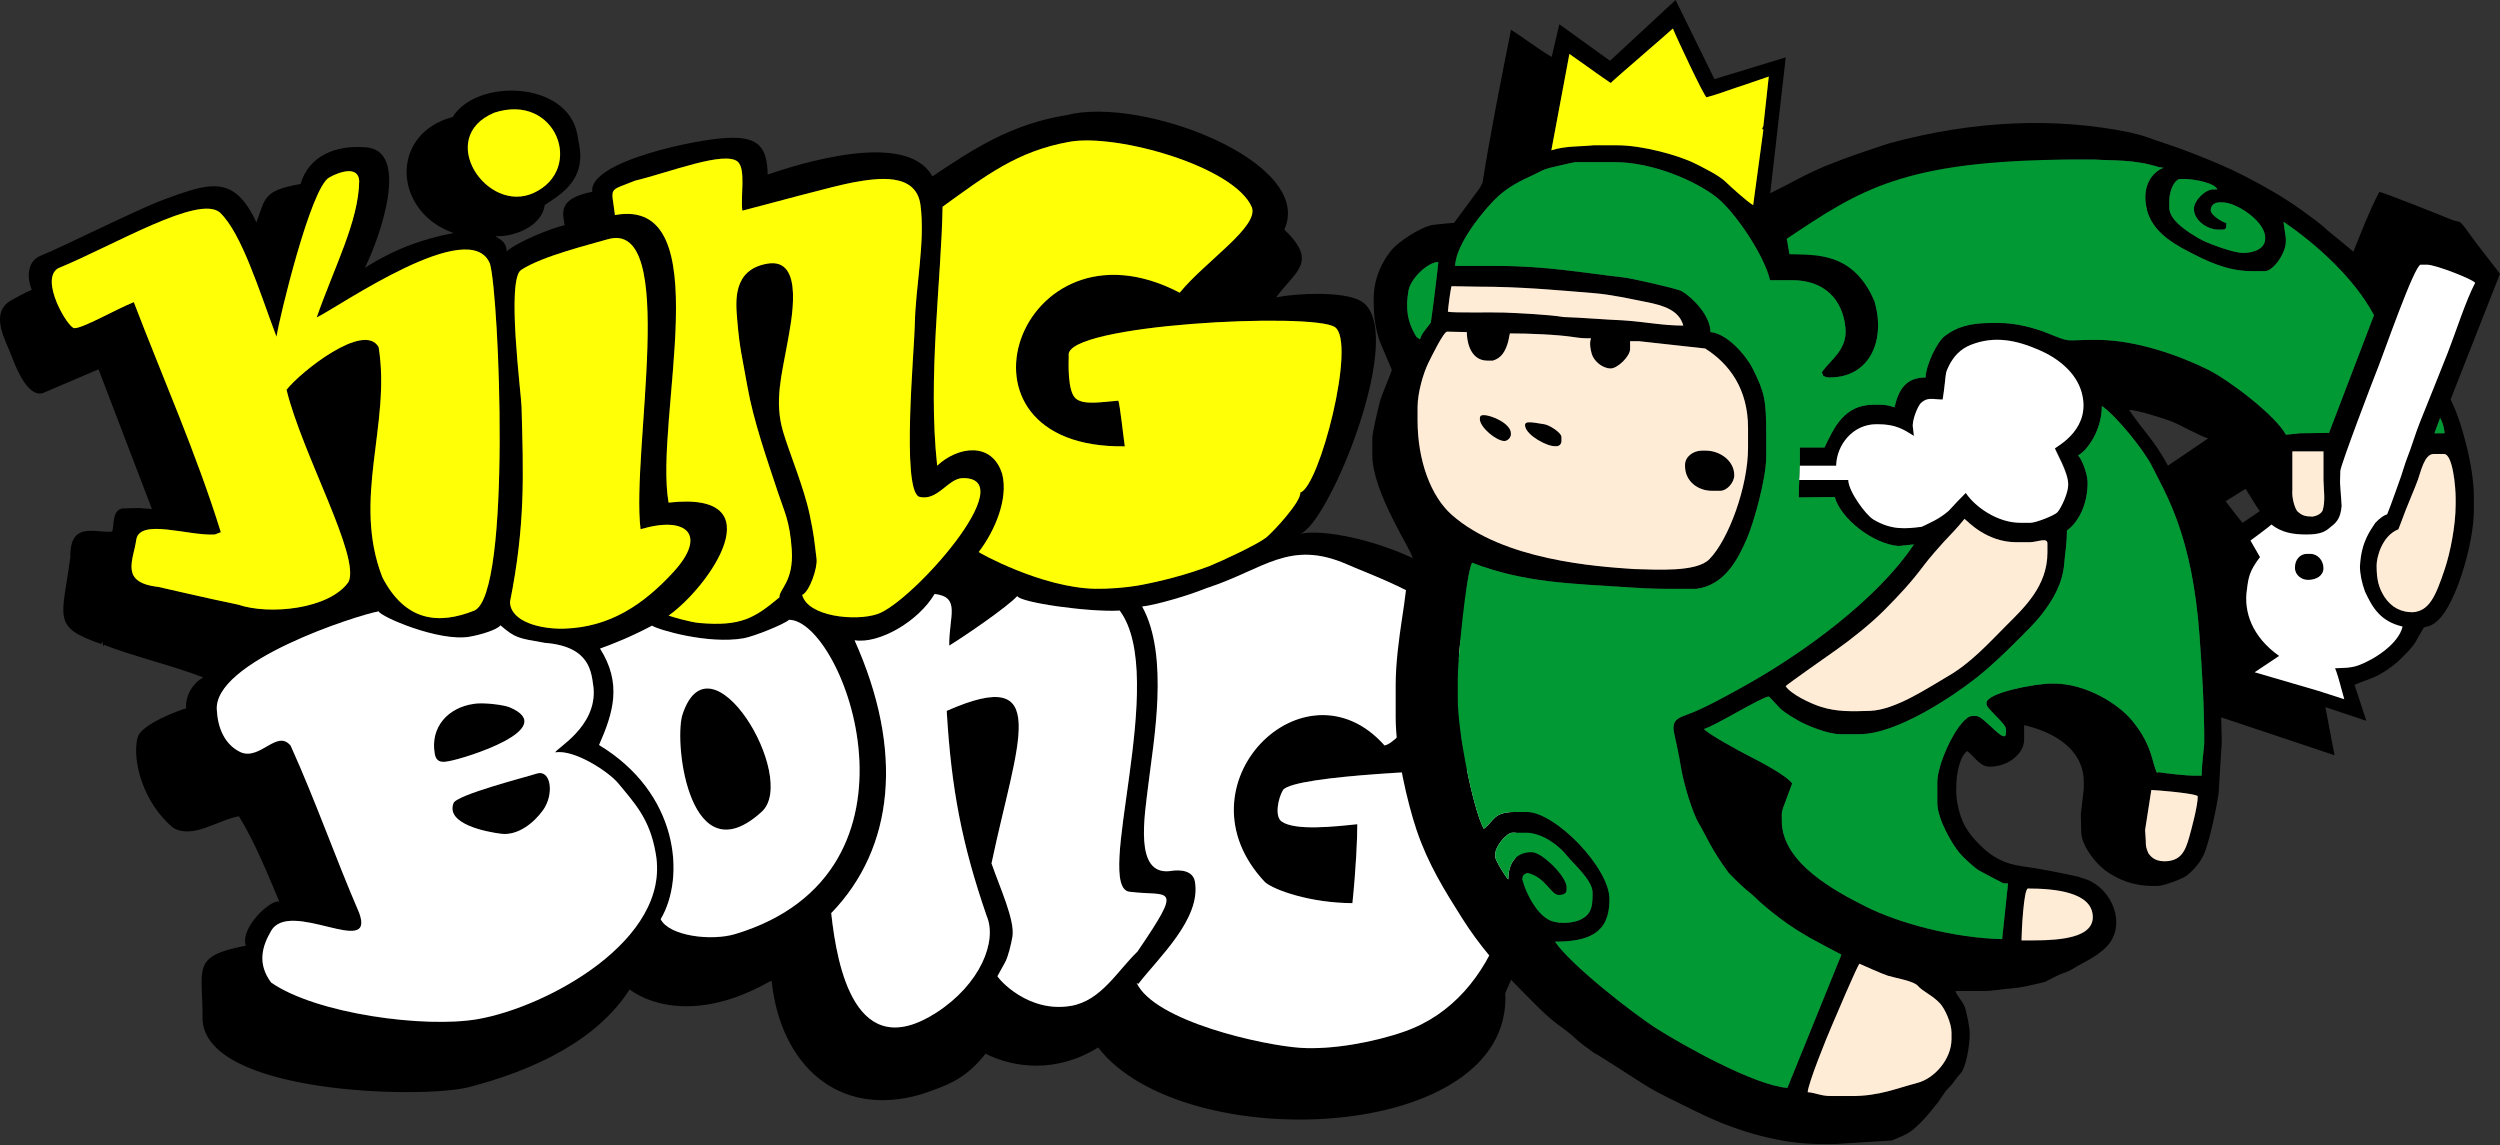 <?xml version="1.0" encoding="UTF-8"?> <svg xmlns="http://www.w3.org/2000/svg" width="489" height="224" viewBox="0 0 489 224" fill="none"><rect x="0" y="0" width="489" height="224" fill="#333333" stroke="none"/><path fill-rule="evenodd" clip-rule="evenodd" d="M223.405 118.634C225.841 118.37 231.965 116.661 235.994 115.035C247.247 111.392 252.163 105.396 263.575 110.428C270.972 113.692 292.429 120.703 283.702 131.518C281.485 134.121 273.832 145.271 270.811 145.804C255.144 128.164 229.529 153.637 247.446 172.563C249.284 174.124 256.359 176.624 264.527 176.65C265.195 170.243 265.503 163.939 265.478 161.208C260.992 161.689 253.364 162.518 250.717 160.706C249.251 159.736 249.99 156.112 250.961 154.511C253.249 151.555 285.071 150.476 290.7 150.456C293.2 150.302 294.743 150.54 295.372 153.74C299.421 170.995 293.432 195.17 274.744 201.744C268.588 203.91 260.401 205.343 254.399 204.951C247.157 204.475 225.834 199.797 222.313 192.227C222.422 192.31 222.525 192.387 222.634 192.471C226.58 187.343 234.998 179.696 233.719 172.428C233.353 170.358 231.059 169.986 228.829 170.378C221.792 171.2 223.881 159.646 224.607 153.477C225.565 145.328 228.797 128.325 223.399 118.628L223.405 118.634ZM185.664 126.288C185.606 120.498 187.971 116.802 182.811 116.186C179.656 121.545 171.964 126.005 167.157 125.247C176.835 146.813 174.939 165.86 162.588 178.616C163.745 189.374 167.414 208.222 183.158 198.068C191.718 192.542 195.117 184.123 192.99 179.162C188.132 165.07 186.069 154.267 185.176 139.05C206.035 129.854 198.941 145.11 193.941 168.88C195.625 173.745 198.523 179.972 198.041 183.179C197.752 184.83 197.18 187.182 196.602 188.23C194.706 191.681 195.207 190.755 195.098 190.935C195.323 191.526 201.126 198.216 209.531 196.744C215.36 195.723 218.483 190.01 222.493 186.122C231.669 172.653 228.623 175.409 221.06 174.445C213.618 174.053 228.752 132.502 219.01 119.437C213.194 119.791 199.487 117.882 198.979 116.597C197.174 118.64 188.408 124.636 185.664 126.288ZM145.462 124.855C147.364 124.52 153.225 122.201 154.369 121.237C165.01 121.417 183.634 170.609 143.894 182.684C139.113 184.136 130.881 183.089 129.236 179.798C134.152 171.489 132.706 155.096 117.18 145.733C120.008 139.339 121.691 133.691 117.38 126.872C120.123 125.87 123.382 124.597 127.546 122.387C128.58 123.132 138.451 126.088 145.462 124.855ZM74.073 119.591C69.941 120.318 41.293 129.462 42.431 139.095C42.707 143.49 44.718 146.125 47.218 147.205C51.016 148.625 54.204 142.636 56.851 145.862C61.825 156.883 65.462 167.447 70.25 178.558C73.566 187.6 56.523 175.615 52.976 182.195C51.337 184.997 50.239 188.493 53.047 192.201C61.819 198.299 83.07 201.172 93.519 199.341C106.892 196.995 131.26 183.956 128.285 167.03C128.265 166.927 128.246 166.818 128.227 166.715C127.077 160.186 124.166 157.133 120.914 153.2C119.063 150.964 112.329 146.536 108.621 147.186C108.685 146.434 116.808 142.225 116.107 134.545C115.683 131.66 115.606 126.461 106.584 125.754C101.32 124.842 100.832 124.835 97.895 122.329C97.311 123.152 94.252 124.135 91.88 124.552C85.859 125.613 74.285 120.568 74.086 119.591H74.073ZM209.274 27.723C199.031 29.522 192.849 34.322 184.366 40.446C184.148 54.558 181.423 73.798 183.312 91.091C187.297 87.332 194.025 86.265 196.03 92.717C197.27 97.588 194.577 103.886 191.435 107.973C191.377 108.056 203.683 114.939 214.164 115.164C216.671 115.215 220.263 114.945 222.583 114.534C227.267 113.679 232.074 112.401 236.528 110.736C239.368 109.586 246.103 106.398 247.658 105.145C249.097 103.982 254.585 98.044 254.328 96.335C258.036 95.365 265.407 66.916 261.101 63.979C256.796 61.042 208.085 63.42 209.043 69.531C209.004 71.202 208.799 76.568 210.424 77.956C211.954 79.261 215.373 78.65 218.746 78.367C219.048 79.061 219.775 85.777 220.012 87.3C182.997 87.853 199.275 40.794 230.75 57.251C235.814 51.075 246.205 44.386 244.875 40.569C241.527 32.594 218.528 26.097 209.261 27.723H209.274ZM102.008 79.531C102.368 92.807 102.786 102.523 99.752 117.734C99.823 121.648 105.825 123.119 110.452 122.959C119.307 122.65 125.849 118.268 131.697 111.906C138.457 104.554 134.28 100.821 125.284 103.52C123.401 88.379 132.899 42.618 118.78 46.821C115.413 47.824 106.076 50.079 101.957 52.778C98.988 54.552 101.931 76.934 102.002 79.531H102.008ZM144.325 31.649C145.925 33.198 144.794 38.531 145.199 41.198C149.774 40.042 163.314 36.295 166.99 35.646C171.501 34.856 179.2 33.602 180.041 40.132C180.986 47.438 179.045 56.139 178.923 63.555C178.846 68.304 176.301 95.455 179.726 97.145C183.325 98.154 185.414 93.552 188.28 93.514C200.162 93.334 178.326 117.844 171.629 120.099C167.292 121.564 158.012 120.607 156.901 116.366C158.385 115.678 159.921 111.012 159.709 109.348C159.22 105.435 159.246 104.869 158.34 100.57C157.222 95.281 154.414 88.681 153.116 84.292C151.413 78.528 152.891 73.207 153.919 67.494C154.709 63.067 157.53 50.246 150.044 51.564C143.219 52.759 143.888 59.031 144.177 62.533C144.646 68.175 145.154 69.788 146.162 75.54C147.345 82.255 150.018 89.851 152.171 96.38C153.398 100.101 154.465 101.887 154.844 107.497C155.268 113.769 152.338 115.241 152.441 116.822C147.531 120.928 144.852 122.541 136.806 121.847C134.949 121.686 131.498 120.665 130.759 120.395C138.682 114.791 151.895 95.917 130.746 98.302C127.88 81.972 140.912 38.274 120.258 42.053C119.577 36.366 118.787 37.516 124.211 35.325C130.932 33.699 141.773 29.393 144.312 31.643L144.325 31.649ZM64.376 34.714C66.33 33.615 70.083 32.324 70.256 35.37C70.16 43.248 65.404 52.174 61.934 62.096C66.465 59.873 91.938 42.053 95.832 51.577C97.606 57.559 100.132 116.173 92.774 119.424C85.788 122.207 79.285 121.584 74.787 112.921C68.81 97.55 76.509 83.014 74.054 67.893C71.246 62.855 58.818 72.693 56.041 76.234C59.139 88.874 70.539 108.93 68.168 113.814C64.389 119.212 52.559 120.311 46.589 118.268C41.441 117.22 30.973 114.798 30.973 114.798C23.306 113.943 26.108 109.56 26.654 105.486C27.451 101.347 36.885 104.856 42 104.541C42.392 104.394 42.791 104.239 43.183 104.091C38.363 88.591 31.943 74.203 26.16 59.089C22.349 60.663 16.25 64.191 14.535 64.185C13.256 64.165 7.678 54.693 11.341 52.476C22.304 47.971 38.839 38.011 43.003 41.558C47.295 45.677 50.669 56.788 54.062 65.843C54.621 62.295 60.733 36.758 64.37 34.714H64.376ZM104.399 37.728C114.404 33.108 108.781 18.051 96.668 22.048C85.114 26.874 95.222 41.963 104.399 37.728ZM88.719 45.581C83.147 46.648 77.704 48.396 71.368 52.386C74.33 46.442 80.41 29.156 71.349 28.802C65.681 28.384 60.443 30.415 58.785 35.987C51.492 37.278 51.929 38.686 50.155 43.505C45.695 33.905 40.889 35.8 31.66 39.174C26.128 41.32 12.17 48.319 8.057 49.977C5.255 51.037 5.242 54.314 6.206 56.679C4.105 57.63 3.045 58.279 2.106 58.793C-2.199 61.332 1.252 66.839 2.344 69.84C3.655 73.381 5.911 77.905 8.584 76.806C12.144 75.283 15.711 73.76 19.271 72.237C22.754 81.343 26.23 90.449 29.713 99.555C28.839 99.49 27.965 99.433 27.091 99.368C26.05 99.394 25.009 99.426 23.968 99.452C21.893 99.818 22.387 102.581 21.938 103.982C18.583 104.291 13.629 101.874 13.757 109.008C12.138 121.057 10.088 122.605 19.785 125.966C19.868 125.818 19.952 125.671 20.035 125.523C20.093 125.838 20.145 126.153 20.203 126.467C20.248 126.352 20.293 126.243 20.337 126.127C25.774 128.28 34.308 130.349 39.738 132.502C37.425 133.877 36.249 136.293 36.409 138.555C35.246 138.844 27.721 141.588 26.918 144.204C25.742 148.863 28.094 157.114 33.865 161.921C37.733 164.176 42.598 160.385 46.73 159.659C49.969 164.903 52.501 171.329 54.634 176.354C52.995 175.84 46.897 181.437 48.086 184.978C37.206 187.028 39.706 189.463 39.616 199.263C40.002 214.127 82.839 214.937 91.668 212.656C104.386 209.365 116.763 203.55 123.163 193.518C121.653 192.201 131.691 202.599 150.462 192.034C150.616 191.976 150.776 191.918 150.931 191.86C152.614 208.067 163.77 218.863 180.202 214.044C184.861 212.444 188.787 211.248 192.765 206.101C198.337 208.909 206.678 209.95 214.794 204.886C231.329 226.331 295.874 223.722 294.434 194.264C297.191 187.979 304.311 172.267 301.439 155.887C299.132 142.751 297.519 144.152 283.04 146.35C285.855 142.726 292.333 137.611 288.034 133.453C301.67 113.943 262.856 102.144 254.123 104.464C259.591 103.507 276.036 63.684 265.908 58.735C262.496 57.02 254.09 57.302 249.611 58.157C253.403 52.997 257.882 51.313 251.218 44.9C257.226 31.752 223.534 18.726 208.651 22.505C197.675 24.304 190.484 29.098 182.368 34.502C177.285 25.229 155.879 32.215 150.16 34.136C150.057 28.969 148.521 26.611 142.172 26.99C136.767 27.144 115.028 31.527 115.857 37.51C109.09 38.821 110.06 41.629 110.439 44.039C107.779 44.649 101.179 47.31 99.097 49.173C99.142 47.014 96.938 46.404 96.899 46.198C100.267 46.391 105.973 44.424 106.545 40.106C109.257 38.261 114.539 35.498 113.325 28.571C113.196 27.838 113.068 27.106 112.939 26.373C111.075 15.776 93.23 15.275 88.539 22.89C76.156 26.148 76.862 41.41 88.706 45.575L88.719 45.581Z" fill="black"></path><path fill-rule="evenodd" clip-rule="evenodd" d="M85.043 147.436C85.364 149.525 87.144 149.011 87.883 148.876C90.91 148.342 109.674 142.565 99.675 138.343C98.57 137.874 94.489 137.366 92.709 137.675C87.652 138.388 84.124 142.205 85.043 147.436Z" fill="black"></path><path fill-rule="evenodd" clip-rule="evenodd" d="M88.687 157.146C87.189 161.214 95.228 162.743 98.017 163.09C101.269 163.489 104.392 161.008 106.204 158.496C108.434 155.398 107.785 150.591 105.118 151.279C103.146 151.935 89.034 155.52 88.687 157.146Z" fill="black"></path><path fill-rule="evenodd" clip-rule="evenodd" d="M149.003 158.772C156.271 152.121 138.849 122.895 133.439 139.93C131.806 145.971 135.071 171.489 149.003 158.772Z" fill="black"></path><path fill-rule="evenodd" clip-rule="evenodd" d="M68.174 113.821C70.539 108.937 59.139 88.887 56.048 76.24C58.83 72.693 71.252 62.855 74.061 67.899C76.515 83.026 68.817 97.562 74.793 112.928C79.291 121.59 85.795 122.213 92.78 119.431C100.138 116.179 97.612 57.559 95.839 51.583C91.951 42.059 66.471 59.879 61.941 62.103C65.404 52.181 70.166 43.255 70.263 35.376C70.089 32.33 66.33 33.622 64.383 34.721C60.745 36.764 54.634 62.302 54.075 65.849C50.675 56.795 47.302 45.684 43.016 41.565C38.851 38.017 22.317 47.978 11.354 52.483C7.697 54.7 13.269 64.172 14.547 64.191C16.263 64.204 22.355 60.67 26.172 59.095C31.956 74.21 38.376 88.598 43.196 104.098L42.013 104.548C36.898 104.863 27.464 101.354 26.667 105.492C26.121 109.567 23.319 113.949 30.986 114.804C30.986 114.804 41.454 117.227 46.601 118.274C52.571 120.318 64.395 119.219 68.18 113.821H68.174Z" fill="#FFFF05"></path><path fill-rule="evenodd" clip-rule="evenodd" d="M102.014 79.531C102.374 92.807 102.792 102.524 99.759 117.734C99.829 121.648 105.832 123.119 110.458 122.959C119.314 122.65 125.856 118.268 131.703 111.906C138.464 104.554 134.287 100.821 125.296 103.52C123.414 88.379 132.912 42.618 118.793 46.821C115.426 47.824 106.089 50.079 101.969 52.778C99.001 54.552 101.944 76.934 102.014 79.531Z" fill="#FFFF05"></path><path fill-rule="evenodd" clip-rule="evenodd" d="M153.128 84.299C154.427 88.688 157.235 95.288 158.353 100.576C159.259 104.876 159.24 105.441 159.722 109.355C159.927 111.019 158.392 115.678 156.913 116.372C158.025 120.613 167.305 121.571 171.642 120.106C178.338 117.85 200.175 93.341 188.293 93.52C185.427 93.566 183.344 98.167 179.739 97.151C176.314 95.461 178.859 68.317 178.936 63.562C179.052 56.146 180.999 47.445 180.054 40.138C179.206 33.609 171.507 34.862 167.003 35.653C163.327 36.302 149.787 40.042 145.211 41.205C144.807 38.532 145.938 33.204 144.337 31.655C141.799 29.406 130.958 33.718 124.236 35.338C118.813 37.529 119.603 36.385 120.284 42.066C140.938 38.287 127.906 81.986 130.772 98.314C151.92 95.924 138.715 114.798 130.785 120.408C131.517 120.678 134.974 121.699 136.832 121.86C144.877 122.554 147.557 120.935 152.467 116.835C152.364 115.254 155.294 113.789 154.87 107.51C154.491 101.9 153.424 100.107 152.197 96.393C150.037 89.864 147.364 82.268 146.188 75.553C145.179 69.801 144.665 68.195 144.202 62.546C143.913 59.044 143.245 52.772 150.07 51.577C157.556 50.259 154.735 63.086 153.945 67.507C152.923 73.22 151.438 78.541 153.141 84.305L153.128 84.299Z" fill="#FFFF05"></path><path fill-rule="evenodd" clip-rule="evenodd" d="M104.405 37.728C114.411 33.108 108.788 18.051 96.674 22.048C85.12 26.874 95.228 41.969 104.405 37.728Z" fill="#FFFF05"></path><path fill-rule="evenodd" clip-rule="evenodd" d="M184.366 40.447C184.148 54.558 181.423 73.798 183.312 91.091C187.296 87.332 194.025 86.265 196.03 92.717C197.27 97.588 194.577 103.886 191.435 107.973C191.377 108.056 203.683 114.939 214.164 115.164C216.671 115.215 220.263 114.945 222.583 114.534C227.267 113.679 232.074 112.401 236.528 110.736C239.368 109.586 246.103 106.399 247.658 105.145C249.097 103.982 254.585 98.044 254.328 96.335C258.036 95.365 265.407 66.916 261.101 63.979C256.796 61.042 208.085 63.42 209.043 69.531C209.004 71.202 208.799 76.568 210.424 77.956C211.954 79.261 215.373 78.65 218.746 78.368C219.048 79.061 219.774 85.777 220.012 87.3C182.997 87.853 199.275 40.794 230.75 57.251C235.814 51.075 246.205 44.386 244.875 40.569C241.527 32.594 218.528 26.097 209.261 27.723C199.018 29.522 192.836 34.322 184.353 40.447H184.366Z" fill="#FFFF05"></path><path fill-rule="evenodd" clip-rule="evenodd" d="M219.01 119.431C213.194 119.784 199.487 117.876 198.979 116.59C197.174 118.634 188.408 124.63 185.664 126.281C185.607 120.491 187.971 116.796 182.811 116.179C179.656 121.539 171.964 125.998 167.157 125.24C176.835 146.806 174.939 165.854 162.588 178.61C163.745 189.367 167.414 208.215 183.158 198.062C191.718 192.535 195.117 184.117 192.99 179.156C188.132 165.063 186.069 154.261 185.176 139.044C206.035 129.848 198.941 145.104 193.941 168.874C195.625 173.739 198.523 179.966 198.041 183.172C197.752 184.824 197.18 187.176 196.602 188.223C194.706 191.674 195.207 190.749 195.098 190.929C195.323 191.52 201.126 198.21 209.531 196.738C215.36 195.716 218.483 190.003 222.493 186.115C231.669 172.646 228.623 175.403 221.06 174.439C213.618 174.047 228.752 132.495 219.01 119.431Z" fill="white"></path><path fill-rule="evenodd" clip-rule="evenodd" d="M223.405 118.634C228.803 128.331 225.571 145.335 224.613 153.483C223.887 159.652 221.805 171.2 228.835 170.384C231.065 169.992 233.36 170.365 233.726 172.434C235.005 179.702 226.586 187.349 222.641 192.477L222.319 192.233C225.834 199.803 247.163 204.482 254.405 204.957C260.407 205.349 268.594 203.916 274.751 201.75C293.438 195.176 299.427 171.001 295.379 153.747C294.743 150.546 293.207 150.309 290.707 150.463C285.078 150.482 253.255 151.562 250.967 154.518C249.997 156.118 249.258 159.742 250.723 160.713C253.364 162.525 260.999 161.696 265.484 161.214C265.51 163.945 265.201 170.249 264.533 176.656C256.365 176.624 249.29 174.131 247.452 172.569C229.542 153.644 255.157 128.17 270.818 145.81C273.838 145.277 281.492 134.128 283.709 131.525C292.436 120.71 270.978 113.699 263.582 110.434C252.169 105.402 247.253 111.405 236.001 115.042C231.971 116.668 225.847 118.377 223.412 118.64L223.405 118.634Z" fill="white"></path><path fill-rule="evenodd" clip-rule="evenodd" d="M143.888 182.678C183.627 170.603 165.004 121.41 154.362 121.23C153.218 122.201 147.358 124.514 145.456 124.848C138.445 126.082 128.567 123.126 127.539 122.381C123.369 124.585 120.117 125.857 117.373 126.866C121.685 133.684 119.995 139.333 117.174 145.727C132.706 155.09 134.145 171.49 129.229 179.792C130.881 183.082 139.113 184.13 143.888 182.678ZM133.439 139.93C138.849 122.895 156.271 152.121 149.003 158.772C135.071 171.49 131.8 145.971 133.439 139.93Z" fill="white"></path><path fill-rule="evenodd" clip-rule="evenodd" d="M93.506 199.328C106.879 196.982 131.247 183.943 128.272 167.017L128.214 166.702C127.064 160.173 124.153 157.12 120.901 153.188C119.05 150.951 112.316 146.524 108.608 147.173C108.672 146.421 116.795 142.212 116.094 134.532C115.67 131.647 115.593 126.448 106.571 125.741C101.308 124.829 100.819 124.822 97.883 122.316C97.298 123.139 94.239 124.122 91.868 124.54C85.846 125.6 74.273 120.555 74.073 119.579C69.942 120.305 41.294 129.449 42.431 139.082C42.707 143.478 44.719 146.112 47.218 147.192C51.016 148.612 54.204 142.623 56.851 145.849C61.825 156.87 65.462 167.434 70.25 178.545C73.566 187.587 56.524 175.602 52.976 182.183C51.338 184.984 50.239 188.48 53.047 192.188C61.819 198.287 83.07 201.159 93.519 199.328H93.506ZM98.017 163.084C95.222 162.737 87.183 161.214 88.687 157.14C89.034 155.514 103.146 151.928 105.118 151.273C107.792 150.579 108.434 155.392 106.204 158.489C104.392 161.002 101.276 163.489 98.017 163.084ZM87.877 148.869C87.132 148.998 85.358 149.512 85.037 147.43C84.118 142.199 87.652 138.382 92.703 137.668C94.483 137.353 98.557 137.868 99.669 138.337C109.668 142.559 90.904 148.342 87.877 148.869Z" fill="white"></path><path fill-rule="evenodd" clip-rule="evenodd" d="M289.448 81.953C289.448 83.598 292.686 86.265 294.261 86.265C294.852 86.265 295.527 85.591 295.527 84.999V84.749C295.527 82.872 291.767 81.195 290.206 81.195C289.621 81.195 289.448 81.368 289.448 81.953Z" fill="black"></path><path fill-rule="evenodd" clip-rule="evenodd" d="M298.36 83.547C298.797 85.192 302.428 87.281 304.15 87.281H304.401C304.992 87.281 305.416 86.856 305.416 86.265V85.507C305.416 84.588 303.039 83.142 302.101 82.988C299.125 82.487 298.001 82.281 298.354 83.547H298.36Z" fill="black"></path><path fill-rule="evenodd" clip-rule="evenodd" d="M329.592 90.924V91.175C329.592 93.99 331.957 95.995 334.913 95.995H336.436C337.856 95.995 339.225 94.317 339.225 92.949C339.225 90.07 336.391 88.129 333.647 88.129H332.888C331.211 88.129 329.592 89.311 329.592 90.918V90.924Z" fill="black"></path><path fill-rule="evenodd" clip-rule="evenodd" d="M451.426 113.429C453.148 113.429 454.466 112.555 454.466 111.128C454.466 109.702 453.373 108.339 451.934 108.339H451.175C449.807 108.339 448.894 109.592 448.894 110.878V111.128C448.894 112.484 450.192 113.429 451.426 113.429Z" fill="black"></path><path fill-rule="evenodd" clip-rule="evenodd" d="M362.198 214.391H358.143C356.145 214.391 355.187 213.761 353.581 213.632C353.741 211.705 357.327 202.901 358.24 200.793C358.76 199.585 363.432 188.519 363.721 188.519C363.741 188.519 368.155 190.517 369.248 190.852C370.726 191.308 374.312 191.88 375.128 192.831C376.092 193.955 378.013 194.688 379.504 196.314C380.404 197.297 381.715 200.131 381.715 201.962V203.228C381.715 207.219 378.347 210.953 375.076 211.807C370.874 212.906 367.622 214.391 362.198 214.391ZM395.409 183.943C395.409 182.517 395.827 173.796 396.675 173.796C401.713 173.796 409.347 174.426 409.347 179.381C409.347 184.335 400.428 183.95 395.402 183.95L395.409 183.943ZM295.025 172.016C294.595 171.702 292.493 168.289 292.493 167.704V166.946C292.493 165.532 294.71 162.885 295.79 162.885H298.579C301.606 162.885 304.96 165.41 306.387 167.248C307.608 168.81 311.502 172.132 311.502 174.561V175.069C311.502 177.588 311.11 178.828 309.362 179.779C307.884 180.583 305.275 180.743 303.591 180.191C300.86 179.304 298.495 174.966 297.744 171.978C297.789 171.258 298.084 170.918 298.823 170.757C302.306 171.567 303.328 175.069 304.909 175.069C305.686 175.069 306.432 174.831 306.432 174.054V173.546C306.432 171.438 301.651 166.696 299.588 166.696C296.51 166.696 295.025 168.79 295.025 172.023V172.016ZM420.805 154.518C421.66 154.531 429.885 155.193 429.885 155.777C429.885 157.622 428.697 162.037 428.215 163.746C427.45 166.445 426.608 168.463 423.299 168.463C421.261 168.418 420.606 167.351 420.259 166.94C419.771 165.86 419.719 165.52 419.719 164.421L419.591 162.351L420.812 154.518H420.805ZM349.269 134.211C349.507 133.883 358.086 127.862 359.159 127.11C362.006 125.124 366.035 121.892 368.47 119.431C371.555 116.314 373.772 113.962 376.432 110.402C377.306 109.232 379.44 106.797 380.211 105.968C381.535 104.541 382.582 103.552 384.247 101.482C384.806 101.868 388.469 106.052 394.387 106.052H396.919C398.526 106.052 400.466 105.03 400.466 106.302V108.076C400.466 114.618 395.929 118.833 392.543 122.22C388.899 125.863 385.48 129.7 380.866 132.348C377.236 134.436 370.758 138.877 365.746 139.037C362.218 139.153 359.262 139.249 356.132 138.24C354.063 137.572 350.329 135.811 349.262 134.211H349.269ZM464.863 110.614C464.863 109.014 465.924 104.766 469.13 103.526L469.76 101.887C470.152 100.891 470.113 100.911 470.544 99.805C471.328 97.781 472.266 95.686 472.947 93.835C473.494 92.351 474.2 88.791 476.019 88.791H478.05C479.766 88.791 480.331 95.255 480.331 97.415V98.681C480.331 102.781 479.284 108.05 478.21 111.276C476.347 116.873 475.107 119.463 471.964 119.739C469.799 119.759 467.813 118.91 466.38 116.7C465.249 114.881 464.87 113.326 464.87 110.608L464.863 110.614ZM448.386 88.29H454.472V93.874C454.523 95.95 454.877 97.999 454.305 99.85C454.08 100.416 453.219 100.943 452.281 101.052C450.803 101.02 450.256 100.821 449.357 100.011C448.843 99.381 448.258 97.408 448.386 95.905V88.296V88.29ZM411.121 79.409C411.121 82.037 410.253 84.415 409.212 86.111C408.505 87.268 407.657 88.386 406.475 89.073C407.368 90.076 408.338 92.878 408.338 94.382C408.338 98.989 406.321 102.331 404.283 103.77C404.283 106.566 403.949 107.851 403.776 110.113C403.48 114.039 401.649 117.252 399.258 120.305C398.211 121.641 396.456 123.396 395.216 124.636C392.395 127.457 389.632 130.169 386.489 132.65C382.075 136.126 371.047 143.606 363.721 143.606H359.917C357.591 143.606 353.459 141.935 351.859 141.016C350.503 140.239 349.854 139.866 348.613 138.934C348.048 138.51 346.101 136.242 345.979 136.242C344.713 136.242 335.401 142.025 333.306 142.584C333.897 143.465 340.497 147.07 342.014 147.828C344.044 148.844 349.532 151.729 350.548 153.245L348.703 158.213C348.51 159.074 348.523 158.766 348.523 159.338V160.603C348.523 168.842 359.204 174.433 365 177.35C371.42 180.576 382.171 183.481 391.617 183.693L392.774 172.8L391.868 172.781C391.81 172.781 387.408 170.461 387.055 170.243C386.097 169.645 384.092 167.801 383.315 166.882C381.779 165.057 378.939 160.147 378.939 157.05V152.988C378.939 149.023 383.334 140.046 385.782 140.046H386.541C388.089 140.046 392.369 145.99 392.369 143.343V142.584C392.369 141.576 388.565 138.581 388.565 137.765V137.514C388.565 135.483 398.159 133.71 401.237 133.71H401.745C407.991 133.71 414.424 137.662 417.168 141.106C418.961 143.362 420.195 145.425 421.056 148.631C422.026 152.23 422.071 151.022 422.071 151.022C423.652 151.266 427.418 151.722 429.378 151.722H430.644C430.644 149.679 431.01 147.269 431.151 145.38C431.171 138.42 430.734 131.332 430.232 124.405C428.812 104.728 423.665 96.682 420.921 91.168C419.346 88 413.833 81.227 411.121 79.409ZM476.199 84.761L476.289 84.408C476.623 83.515 476.983 82.557 477.291 81.728C477.825 82.731 478.075 83.714 478.165 84.736L476.199 84.755V84.761ZM277.276 79.666C277.276 76.787 278.407 72.937 279.422 70.9C279.872 70.001 282.359 64.86 283.053 64.86L286.909 64.95C286.896 66.061 287.256 70.534 290.964 70.534H291.979C293.656 70.052 294.492 68.722 295.019 66.73L295.334 65.207C298.913 65.207 304.632 65.425 307.749 65.913C313.372 66.8 310.095 64.68 311.335 69.172C311.714 70.553 313.378 72.057 315.043 72.057C316.418 72.057 318.847 69.679 318.847 68.253V66.73H320.621L333.531 68.156C338.222 71.132 341.917 76.022 341.917 83.727V87.531C341.917 95.198 338.113 105.505 334.386 109.329C331.899 111.97 323.982 111.385 319.625 111.295C312.215 110.807 294.055 109.592 283.953 100.679C279.866 97.042 277.276 90.07 277.276 82.198V79.659V79.666ZM424.05 91.085C421.531 86.317 419.096 84.132 416.448 80.173C418.029 80.173 423.498 81.921 424.815 82.454C426.724 83.232 430.425 85.353 431.916 85.751L424.057 91.079L424.05 91.085ZM289.19 56.069C297.48 56.069 304.42 56.743 311.753 57.334C315.3 57.624 318.796 58.446 321.945 59.057C325.318 59.712 328.435 60.663 329.245 63.677C325.171 63.677 321.996 62.964 317.581 62.662C314.773 62.559 308.405 62.058 305.815 62.006C303.135 61.537 297.017 61.242 294.267 61.132C291.786 61.036 284.339 61.229 283.201 60.965C283.291 59.854 283.644 57.116 283.895 55.979L289.19 56.069ZM457.762 92.094L457.698 94.382L458.019 98.944C457.814 100.801 457.46 101.9 455.905 103.018C454.98 103.822 454.144 104.529 451.175 104.529C447.827 104.529 445.122 103.963 442.719 101.02C441.883 99.779 441.639 99.458 441.298 98.938C440.778 98.051 439.942 96.785 439.242 95.609L435.341 98.038C435.817 98.745 438.631 102.279 438.631 102.279C439.171 101.9 442.012 99.979 442.012 99.979C443.104 101.759 444.287 102.581 444.287 102.581C444.049 102.864 440.199 105.711 440.193 105.711L442.063 108.963C440.013 111.617 439.788 112.973 439.518 115.183C438.805 119.643 440.514 124.559 445.803 128.293L441.022 131.486L453.418 135.111L458.533 136.756C457.91 134.565 457.473 132.746 457.01 131.429L456.734 130.702C457.981 130.632 459.703 130.715 461.297 130.137C464.433 128.993 469.156 125.928 469.94 122.554C465.583 121.539 464.041 118.833 462.588 115.704C461.965 113.969 461.605 112.311 461.605 110.775C461.849 105.807 463.771 103.616 464.613 102.254C465.512 101.283 466.463 100.686 466.926 100.596C467.08 100.223 467.119 100.12 467.607 98.829C468.089 97.569 469.047 94.819 469.599 93.296C469.991 92.21 470.383 90.725 470.801 89.678C471.758 87.261 472.375 84.993 473.339 82.577C475.158 78.014 477.034 73.432 478.776 68.992C480.325 65.04 482.31 58.774 484.135 55.323C483.647 54.59 476.347 51.769 474.753 51.769H473.487C472.292 51.769 466.245 69.139 465.3 71.485C464.362 73.798 457.775 91.072 457.775 92.113L457.762 92.094ZM275.502 56.827C274.898 60.162 275.2 62.957 277.096 65.946L277.758 66.363C278.067 65.168 278.902 64.436 279.872 63.092C280.174 61.152 281.203 52.836 281.337 51.242C279.243 51.242 275.869 54.552 275.509 56.827H275.502ZM427.347 35.01C429.198 35.01 433.233 35.794 433.683 37.041H432.925C431.312 37.041 429.121 39.232 429.121 40.845C429.121 43.113 431.736 44.906 433.934 44.906H434.692C435.534 44.906 435.438 44.45 435.45 43.64C434.737 43.447 432.411 42.137 432.411 41.102C432.411 40.132 433.163 39.579 434.185 39.579H434.692C437.539 39.579 443.059 43.37 443.059 46.429V46.68C443.059 48.691 440.823 49.469 438.747 49.469C436.671 49.469 431.428 47.464 429.975 46.577C428.138 45.453 424.295 43.191 424.295 40.588V39.322C424.295 37.69 425.027 35.357 426.325 35.01H427.341H427.347ZM352.906 47.445C357.649 49.539 362.41 49.038 366.665 58.954C368.875 66.575 365.752 73.831 357.886 73.831C357.199 73.831 357.186 73.709 356.665 73.561L356.363 72.815C357.944 70.457 361.382 68.458 360.984 64.185C360.438 58.446 356.749 54.803 350.535 54.803H346.223C345.066 49.829 339.289 41.372 335.787 38.609C331.603 35.312 323.185 31.713 315.808 31.713H308.205C307.826 31.713 304.33 32.568 303.842 32.671C301.689 33.146 301.484 33.506 299.845 34.252C297.307 35.395 295.038 36.578 293.065 38.377C290.476 40.736 284.731 47.689 284.634 52.014H292.744C302.422 52.014 309.523 53.35 317.832 54.301C319.213 54.462 328.101 56.467 328.904 56.923C331.07 58.163 334.572 61.743 334.572 64.95C337.824 65.219 341.564 69.531 342.855 72.141C345.169 76.812 345.477 78.2 345.477 84.993V89.305C345.477 93.623 343.042 102.273 341.712 105.325C339.932 109.412 337.361 114.47 331.79 115.183H326.212C323.48 115.183 320.454 115.022 317.703 114.83C307.968 114.161 298.155 114.059 287.937 110.061C286.787 112.234 285.148 128.697 285.148 132.688V136.749C285.148 143.221 288.091 158.097 290.218 162.12C292.333 160.571 292.044 158.823 296.304 158.823H298.585C304.318 158.823 314.812 169.819 314.812 175.821V176.071C314.812 182.523 310.744 184.188 304.163 184.188C307.107 188.59 319.239 198.139 324.136 201.243C329.078 204.372 343.138 212.302 349.622 212.791L360.187 186.726C355.624 184.31 352.276 182.71 348.228 179.664C346.608 178.443 344.552 176.798 343.138 175.371C342.309 174.535 341.712 174.426 338.132 170.738C334.765 166.22 333.396 162.853 332.4 161.253C330.993 158.971 329.225 152.95 328.731 149.698C328.467 147.97 327.863 145.232 327.458 143.356C326.861 140.56 328.647 140.316 330.742 139.493C333.827 138.285 337.972 135.965 341.005 134.288C352.636 127.849 367.256 117.195 374.37 106.482L371.336 106.803C366.253 106.36 360.039 101.399 358.882 97.228C356.402 97.228 354.198 97.267 351.852 97.293C351.859 96.02 351.897 94.819 351.942 93.874H361.536C361.536 96.052 364.962 100.698 366.414 101.572C370 103.732 372.776 103.404 375.886 103.025C377.512 102.254 378.971 101.791 380.764 100.242C382.248 98.732 383.418 97.485 384.51 96.399C386.354 99.156 390.718 102.234 395.158 102.234H397.189C398.204 102.234 401.893 100.808 402.458 100.152C403.204 99.285 404.54 96.406 404.54 94.876V94.626C404.54 92.351 402.953 89.716 401.957 87.666C402.645 87.223 409.071 83.65 407.182 76.761C406.083 72.751 402.42 69.975 398.789 68.413C394.471 66.556 390.178 65.586 385.487 67.443C383.463 68.246 382.139 69.686 381.213 71.536C380.539 72.886 380.641 73.014 380.429 74.814C380.314 75.791 380.179 77.063 379.992 78.13C378.161 78.13 377.081 77.584 375.77 78.779C375.115 79.376 373.913 82.371 374.177 83.618L374.37 85.243C372.281 83.945 370.797 82.962 367.269 82.962H367.018C362.455 82.962 359.249 86.953 359.159 91.079H352.058V88.54C352.058 87.975 352.058 88.02 352.058 87.525H356.877C358.767 83.579 360.727 79.158 366.51 79.158H367.526C368.978 79.158 369.441 79.331 370.565 79.666C371.413 76.022 372.911 73.831 376.651 73.831C376.702 71.408 378.906 66.897 380.294 65.804C382.724 63.902 385.39 63.169 389.58 63.169H391.103C394.304 63.169 397.934 64.14 400.331 65.097C405.414 67.122 403.416 66.473 409.604 66.473H410.112C417.997 66.473 426.582 69.666 431.91 72.308C436.01 74.338 445.173 81.317 447.12 85.031L449.903 84.742L455.552 84.672L464.349 61.653C460.59 54.539 453.161 47.779 446.651 43.377L447.114 46.68V47.188C447.114 49.636 444.576 53.023 443.059 53.023H440.27C435.489 53.023 431.28 50.857 428.105 49.218C424.128 47.175 421.139 44.977 420.021 41.353C418.466 35.537 421.949 33.172 423.228 32.825L422.322 32.697C417.367 31.128 413.486 31.456 409.598 31.199H405.286C396.161 31.199 383.09 33.693 376.31 36.192C371.651 37.908 358.799 43.717 352.9 47.438L352.906 47.445ZM315.049 16.233C315.898 15.365 325.742 6.94 327.214 5.578C327.741 6.947 333.383 19.028 333.807 19.028C335.774 18.527 338.781 17.389 339.919 17.029C342.206 16.297 339.919 17.029 345.972 14.973L344.918 24.612L344.668 25.223L344.918 25.371L342.92 40.125C341.763 39.483 338.505 36.514 337.547 35.582C336.249 34.322 333.486 32.966 331.693 32.054C328.319 30.351 321.251 28.417 316.315 28.417H311.753C309.144 28.699 306.226 28.507 303.444 29.406L306.972 10.558L310.39 12.968C310.949 13.386 313.308 15.069 315.049 16.239V16.233ZM379.196 215.438C380.918 212.99 380.211 213.748 381.278 212.675C382.261 211.685 382.518 210.953 383.437 210.015C384.555 208.871 385.275 204.578 385.275 202.213C385.275 200.864 384.78 198.704 384.465 197.445C384.086 195.935 382.762 194.874 382.486 193.84H387.807C390.075 193.84 391.508 193.461 393.385 193.332C395.531 193.191 397.523 192.6 397.703 192.6L399.978 192.066C402.066 191.032 402.799 190.575 403.577 190.344C405.003 189.913 405.684 189.303 406.944 188.635C408.981 187.561 411.532 186.115 412.76 184.31C415.876 179.728 412.406 173.019 407.329 171.772L406.545 171.489C403.589 170.84 399.072 169.909 395.698 169.465C391.797 168.951 389.516 167.518 387.241 165.243C384.921 162.917 383.533 160.957 382.839 156.96C382.261 153.618 382.891 148.284 384.767 146.909C386.039 147.764 387.241 149.955 389.079 149.955H389.33C392.575 149.955 395.923 147.584 395.923 144.628V141.839C401.411 143.118 407.587 146.337 407.587 153.001V154.267L407.002 159.331L407.085 162.641C407.085 165.462 410.028 168.996 411.854 170.301C414.289 172.042 417.174 173.295 421.281 173.295H422.039C423.209 173.295 426.872 171.901 427.662 171.31C428.928 170.358 430.29 168.803 430.997 167.293C432.244 164.633 433.703 157.108 433.953 155.283L434.577 145.142L434.461 140.31L455.295 147.276L456.638 147.732L454.845 138.311L462.492 140.869L462.852 140.984L460.551 133.973C462.505 133.035 463.649 132.964 465.724 131.769C467.119 130.966 468.674 129.796 469.76 128.704C470.91 127.541 471.508 126.988 472.388 125.735C472.677 125.157 473.429 123.916 474.123 122.708C473.963 122.753 474.2 122.58 474.123 122.708C474.772 122.535 475.537 122.554 476.861 121.346C480.331 118.184 483.891 106.424 483.891 99.715V97.177C483.891 91.265 481.379 82.024 479.329 78.149L489 53.55C488.062 52.316 485.433 48.955 484.328 47.515C483.57 46.526 483.043 45.709 482.304 44.726C480.839 42.779 481.269 43.705 479.322 42.888C477.908 42.297 466.058 37.548 465.39 37.548C463.366 41.423 461.952 45.189 460.32 49.218C459.382 48.408 456.316 45.922 455.307 45.099C453.913 43.749 451.966 42.394 450.334 41.198C446.934 38.724 442.995 36.469 439.242 34.541C435.136 32.433 431.164 30.833 426.64 29.143C424.558 28.365 422.29 27.691 420.047 26.861C418.909 26.437 417.772 26.2 416.474 25.872C402.092 22.954 386.284 23.468 369.466 28.05C364.724 29.638 361.665 30.602 357.308 32.369C353.067 34.091 350.078 35.961 346.255 37.799L349.294 11.22L335.35 15.474C334.501 13.713 328.891 2.391 327.747 0L314.921 11.889L304.999 4.743L303.514 11.13C301.233 9.858 297.127 6.748 295.552 5.835C293.567 15.796 291.587 25.705 289.974 35.775L289.422 36.803L284.416 43.589L283.754 43.634L280.553 43.949C277.964 44.225 273.465 47.4 272.296 48.781C270.329 51.108 268.684 54.398 268.684 58.613C268.684 61.749 268.973 63.838 269.7 66.222C270.021 67.282 272.232 72.192 272.232 72.314C272.232 72.764 270.246 77.211 269.899 78.605C269.59 79.858 268.427 84.466 268.427 85.764V89.061C268.427 96.348 276.286 107.909 276.286 109.104V109.355C276.286 110.935 275.181 113.949 275.04 115.209C274.796 117.323 274.532 119.039 274.204 121.224C273.652 124.88 272.996 129.745 272.996 133.967V140.31C272.996 147.256 275.284 156.979 277.083 162.351C279.288 168.913 282.552 174.163 285.977 179.58C289.479 185.113 293.264 189.393 297.776 193.904C299.877 196.005 302.203 198.505 304.581 200.285C305.898 201.268 307.126 202.11 308.25 203.209C308.816 203.755 309.381 204.154 310.069 204.687C311.399 205.625 310.75 205.233 311.412 205.677L311.81 205.953C312.26 206.075 320.248 211.293 321.463 212.052C324.592 214.012 328.217 215.631 331.635 217.347C337.894 220.483 346.943 223.773 356.138 223.773H358.927L370.064 223.073C372.525 221.967 373.322 221.929 375.34 219.904C376.921 218.317 376.638 218.626 379.215 215.432L379.196 215.438Z" fill="black"></path><path fill-rule="evenodd" clip-rule="evenodd" d="M279.872 63.099C280.174 61.158 281.203 52.843 281.338 51.249C279.243 51.249 275.869 54.558 275.509 56.833C274.905 60.169 275.207 62.964 277.103 65.952L277.765 66.37C278.073 65.174 278.908 64.442 279.879 63.099H279.872Z" fill="#009933"></path><path fill-rule="evenodd" clip-rule="evenodd" d="M424.307 40.594C424.307 43.197 428.144 45.459 429.988 46.584C431.44 47.47 436.768 49.475 438.76 49.475C440.752 49.475 443.072 48.698 443.072 46.686V46.436C443.072 43.377 437.552 39.585 434.705 39.585H434.197C433.175 39.585 432.424 40.138 432.424 41.108C432.424 42.143 434.75 43.454 435.463 43.647C435.444 44.463 435.547 44.913 434.705 44.913H433.947C431.749 44.913 429.133 43.12 429.133 40.851C429.133 39.238 431.325 37.047 432.938 37.047H433.696C433.246 35.8 429.204 35.016 427.36 35.016H426.344C425.046 35.363 424.314 37.696 424.314 39.328V40.594H424.307Z" fill="#009933"></path><path fill-rule="evenodd" clip-rule="evenodd" d="M311.502 174.561C311.502 172.132 307.608 168.816 306.387 167.248C304.954 165.417 301.599 162.885 298.579 162.885H295.79C294.71 162.885 292.493 165.526 292.493 166.946V167.704C292.493 168.289 294.601 171.701 295.025 172.016C295.025 168.784 296.51 166.689 299.588 166.689C301.65 166.689 306.432 171.432 306.432 173.539V174.047C306.432 174.825 305.686 175.062 304.909 175.062C303.328 175.062 302.312 171.56 298.823 170.75C298.084 170.911 297.795 171.252 297.743 171.971C298.489 174.96 300.86 179.297 303.591 180.184C305.275 180.73 307.884 180.57 309.362 179.773C311.11 178.822 311.502 177.581 311.502 175.062V174.555V174.561Z" fill="#009933"></path><path fill-rule="evenodd" clip-rule="evenodd" d="M476.289 84.415L476.199 84.768L478.165 84.749C478.075 83.721 477.831 82.744 477.291 81.741L476.289 84.421V84.415Z" fill="#009933"></path><path fill-rule="evenodd" clip-rule="evenodd" d="M352.058 91.085V88.547C352.058 87.981 352.058 88.039 352.058 87.531H356.877C358.767 83.586 360.727 79.164 366.51 79.164H367.526C368.978 79.164 369.441 79.338 370.565 79.672C371.413 76.028 372.911 73.837 376.651 73.837C376.702 71.414 378.906 66.903 380.294 65.811C382.724 63.909 385.39 63.176 389.58 63.176H391.103C394.304 63.176 397.934 64.146 400.331 65.104C405.414 67.128 403.416 66.479 409.604 66.479H410.112C417.997 66.479 426.582 69.673 431.91 72.314C436.01 74.345 445.173 81.324 447.12 85.038L449.903 84.749L455.552 84.678L464.349 61.659C460.59 54.546 453.161 47.785 446.651 43.383L447.114 46.686V47.194C447.114 49.642 444.576 53.029 443.059 53.029H440.27C435.489 53.029 431.28 50.863 428.105 49.225C424.128 47.181 421.139 44.983 420.021 41.359C418.466 35.543 421.949 33.178 423.228 32.831L422.322 32.703C417.367 31.135 413.486 31.463 409.598 31.206H405.286C372.159 31.386 363.811 37.137 349.481 46.706L350.001 49.72C354.879 49.944 362.404 49.045 366.658 58.954C368.869 66.576 365.746 73.831 357.88 73.831C357.192 73.831 357.179 73.709 356.659 73.561L356.357 72.815C357.938 70.457 361.376 68.458 360.977 64.185C360.431 58.446 356.742 54.803 350.528 54.803H346.216C345.06 49.829 339.282 41.372 335.78 38.609C331.597 35.312 323.178 31.713 315.801 31.713H308.199C307.82 31.713 304.324 32.568 303.836 32.671C301.683 33.146 301.477 33.506 299.838 34.252C297.3 35.396 295.032 36.578 293.059 38.377C290.469 40.736 284.724 47.689 284.628 52.014H292.738C302.415 52.014 309.516 53.35 317.825 54.301C319.207 54.462 328.094 56.467 328.898 56.923C331.063 58.164 334.566 61.743 334.566 64.95C337.817 65.219 341.557 69.531 342.849 72.141C345.162 76.812 345.471 78.201 345.471 84.993V89.305C345.471 93.623 343.035 102.273 341.705 105.325C339.925 109.412 337.355 114.47 331.783 115.183H326.205C323.474 115.183 320.447 115.023 317.697 114.83C307.961 114.161 298.148 114.059 287.931 110.062C286.78 112.234 285.142 128.698 285.142 132.688V136.75C285.142 143.221 288.085 158.097 290.212 162.12C292.326 160.571 292.037 158.824 296.298 158.824H298.579C304.311 158.824 314.805 169.819 314.805 175.821V176.071C314.805 182.523 310.737 184.188 304.157 184.188C307.1 188.59 319.233 198.139 324.13 201.243C329.071 204.372 343.132 212.302 349.616 212.791L360.18 186.726C355.618 184.31 352.27 182.71 348.221 179.664C346.602 178.443 344.546 176.798 343.132 175.371C342.303 174.536 341.705 174.426 338.126 170.738C334.758 166.22 333.39 162.853 332.394 161.253C330.986 158.971 329.219 152.95 328.724 149.698C328.461 147.97 327.857 145.232 327.452 143.356C326.854 140.56 328.641 140.316 330.736 139.494C333.82 138.285 337.965 135.966 340.998 134.288C352.63 127.849 367.249 117.195 374.363 106.482L371.33 106.803C366.247 106.36 360.033 101.399 358.876 97.228C356.395 97.228 354.191 97.267 351.846 97.293C351.852 96.02 351.891 94.819 351.936 93.874C352.045 92.961 352.032 92.017 352.064 91.072L352.058 91.085Z" fill="#009933"></path><path fill-rule="evenodd" clip-rule="evenodd" d="M351.929 93.887H361.524C361.524 96.065 364.949 100.718 366.401 101.592C369.987 103.751 372.763 103.423 375.873 103.044C377.499 102.273 379.363 101.47 381.162 99.921C382.55 98.398 383.411 97.498 384.504 96.419C386.348 99.175 390.711 102.254 395.152 102.254H397.183C398.198 102.254 401.887 100.827 402.452 100.172C403.198 99.304 404.534 96.425 404.534 94.896V94.645C404.534 92.415 401.951 88.077 401.951 87.685C402.876 86.998 409.065 83.669 407.175 76.78C406.076 72.77 402.414 69.994 398.783 68.433C394.464 66.575 390.172 65.605 385.48 67.462C383.456 68.266 382.132 69.705 381.207 71.556C380.532 72.905 380.635 73.034 380.423 74.833C380.307 75.81 380.172 77.082 379.986 78.149C378.155 78.149 377.075 77.603 375.764 78.798C375.102 79.396 373.907 82.39 374.17 83.637L374.363 85.263C372.275 83.965 370.79 82.981 367.262 82.981H367.012C362.449 82.981 359.242 86.972 359.152 91.098H352.051C352.019 92.042 352.032 92.987 351.923 93.9L351.929 93.887Z" fill="white"></path><path fill-rule="evenodd" clip-rule="evenodd" d="M363.721 143.606H359.917C357.591 143.606 353.459 141.935 351.859 141.016C350.503 140.239 349.854 139.866 348.613 138.934C348.048 138.51 346.101 136.242 345.979 136.242C344.713 136.242 335.401 142.025 333.306 142.584C333.897 143.465 340.497 147.07 342.014 147.828C344.044 148.843 349.532 151.729 350.548 153.245L348.703 158.213C348.511 159.074 348.523 158.766 348.523 159.337V160.603C348.523 168.842 359.204 174.433 365 177.35C371.42 180.576 382.171 183.481 391.617 183.693L392.774 172.8L391.868 172.781C391.81 172.781 387.408 170.461 387.055 170.243C386.097 169.645 384.092 167.801 383.315 166.882C381.779 165.057 378.939 160.147 378.939 157.05V152.988C378.939 149.023 383.334 140.046 385.782 140.046H386.541C388.089 140.046 392.369 145.99 392.369 143.343V142.584C392.369 141.575 388.565 138.581 388.565 137.765V137.514C388.565 135.483 398.159 133.71 401.237 133.71H401.745C407.991 133.71 414.424 137.662 417.168 141.106C418.961 143.362 420.195 145.425 421.056 148.631C422.026 152.23 422.071 151.022 422.071 151.022C423.652 151.266 427.418 151.722 429.378 151.722H430.644C430.644 149.679 431.01 147.269 431.151 145.38C431.171 138.42 430.734 131.332 430.232 124.405C428.812 104.728 423.665 96.682 420.921 91.168C419.347 88 413.833 81.227 411.121 79.408C411.121 82.037 410.253 84.415 409.212 86.111C408.506 87.268 407.657 88.386 406.475 89.073C407.368 90.076 408.338 92.878 408.338 94.382C408.338 98.989 406.321 102.331 404.283 103.77C404.283 106.566 403.949 107.851 403.776 110.113C403.48 114.039 401.649 117.252 399.258 120.305C398.211 121.641 396.456 123.396 395.216 124.636C392.395 127.457 389.632 130.169 386.489 132.649C382.075 136.126 371.047 143.606 363.721 143.606Z" fill="#009933"></path><path fill-rule="evenodd" clip-rule="evenodd" d="M368.477 119.437C366.041 121.898 362.012 125.124 359.165 127.117C358.092 127.868 349.519 133.89 349.275 134.218C350.348 135.818 354.076 137.585 356.145 138.247C359.281 139.256 362.23 139.159 365.758 139.044C370.771 138.883 377.242 134.442 380.879 132.354C385.493 129.706 388.918 125.87 392.556 122.226C395.942 118.84 400.479 114.624 400.479 108.082V106.309C400.479 105.03 398.538 106.058 396.932 106.058H394.4C388.488 106.058 384.818 101.874 384.259 101.489C382.595 103.558 381.547 104.548 380.224 105.974C379.453 106.803 377.319 109.239 376.445 110.408C373.785 113.969 371.568 116.321 368.483 119.437H368.477Z" fill="#FFECD7"></path><path fill-rule="evenodd" clip-rule="evenodd" d="M409.347 179.381C409.347 174.433 401.707 173.796 396.675 173.796C395.82 173.796 395.409 182.523 395.409 183.943C400.434 183.943 409.354 184.168 409.354 179.374L409.347 179.381Z" fill="#FFECD7"></path><path fill-rule="evenodd" clip-rule="evenodd" d="M419.584 162.358L419.713 164.427C419.713 165.526 419.764 165.867 420.252 166.946C420.599 167.357 421.255 168.424 423.292 168.469C426.608 168.469 427.443 166.451 428.208 163.752C428.69 162.043 429.879 157.628 429.879 155.784C429.879 155.199 421.653 154.537 420.799 154.524L419.578 162.358H419.584Z" fill="#FFECD7"></path><path fill-rule="evenodd" clip-rule="evenodd" d="M379.504 196.307C378.013 194.675 376.092 193.949 375.128 192.824C374.312 191.873 370.719 191.301 369.248 190.845C368.155 190.511 363.741 188.512 363.721 188.512C363.432 188.512 358.76 199.578 358.24 200.786C357.327 202.894 353.741 211.705 353.581 213.626C355.187 213.761 356.145 214.384 358.143 214.384H362.198C367.622 214.384 370.88 212.893 375.076 211.801C378.347 210.946 381.715 207.213 381.715 203.222V201.956C381.715 200.118 380.404 197.291 379.504 196.307Z" fill="#FFECD7"></path><path fill-rule="evenodd" clip-rule="evenodd" d="M464.863 110.621C464.863 113.339 465.242 114.9 466.374 116.713C467.813 118.923 469.799 119.771 471.958 119.752C475.1 119.476 476.334 116.886 478.204 111.289C479.277 108.063 480.325 102.8 480.325 98.694V97.427C480.325 95.262 479.759 88.804 478.044 88.804H476.013C474.194 88.804 473.487 92.364 472.941 93.848C472.26 95.699 471.322 97.794 470.538 99.818C470.107 100.923 470.146 100.911 469.754 101.9L469.124 103.539C465.917 104.779 464.857 109.027 464.857 110.627L464.863 110.621Z" fill="#FFECD7"></path><path fill-rule="evenodd" clip-rule="evenodd" d="M454.305 99.85C454.877 97.999 454.523 95.95 454.472 93.874V88.29H448.386V95.898C448.258 97.395 448.843 99.368 449.357 100.005C450.25 100.814 450.803 101.013 452.281 101.046C453.212 100.936 454.08 100.416 454.305 99.844V99.85Z" fill="#FFECD7"></path><path fill-rule="evenodd" clip-rule="evenodd" d="M305.821 62.013C308.411 62.064 314.773 62.565 317.588 62.668C321.996 62.97 325.177 63.684 329.251 63.684C328.448 60.67 325.331 59.719 321.951 59.063C318.802 58.453 315.306 57.63 311.759 57.341C304.427 56.743 297.493 56.075 289.197 56.075L283.902 55.985C283.651 57.122 283.297 59.854 283.208 60.972C284.345 61.235 291.793 61.042 294.273 61.139C297.024 61.248 303.142 61.544 305.821 62.013Z" fill="#FFECD7"></path><path fill-rule="evenodd" clip-rule="evenodd" d="M316.315 28.417C321.251 28.417 328.319 30.351 331.693 32.054C333.486 32.96 336.249 34.316 337.547 35.582C338.505 36.514 341.763 39.476 342.92 40.125L344.918 25.371L344.668 25.223L344.918 24.612L345.972 14.973C339.919 17.029 342.2 16.303 339.919 17.029C338.775 17.396 335.767 18.527 333.807 19.028C333.39 19.028 327.741 6.953 327.214 5.578C325.742 6.947 315.891 15.365 315.049 16.233C313.314 15.063 310.956 13.379 310.39 12.962L306.972 10.552L303.444 29.4C306.226 28.5 309.15 28.693 311.753 28.41H316.315V28.417Z" fill="#FFFF05"></path><path fill-rule="evenodd" clip-rule="evenodd" d="M442.063 108.969C440.013 111.623 439.788 112.979 439.518 115.19C438.805 119.649 440.514 124.565 445.803 128.299L441.022 131.493L453.418 135.117L458.533 136.762C457.91 134.571 457.473 132.752 457.01 131.435L456.734 130.709C457.981 130.638 459.703 130.722 461.297 130.143C464.433 128.999 469.156 125.934 469.94 122.56C465.583 121.545 464.041 118.84 462.588 115.71C461.965 113.975 461.605 112.317 461.605 110.781C461.849 105.814 463.771 103.622 464.613 102.26C465.512 101.29 466.463 100.692 466.926 100.602C467.08 100.229 467.119 100.127 467.607 98.835C468.089 97.575 469.047 94.825 469.599 93.302C469.991 92.216 470.383 90.731 470.801 89.684C471.758 87.268 472.375 84.999 473.339 82.583C475.158 78.02 477.034 73.439 478.776 68.998C480.325 65.046 482.31 58.78 484.135 55.33C483.647 54.597 476.347 51.776 474.753 51.776H473.487C472.292 51.776 466.245 69.146 465.3 71.491C464.362 73.805 457.775 91.079 457.775 92.12L457.711 94.407L458.032 98.97C457.826 100.827 457.473 101.926 455.918 103.044C454.993 103.847 454.157 104.554 451.188 104.554C448.547 104.554 446.304 104.201 444.293 102.607C444.055 102.89 440.206 105.737 440.199 105.737L442.069 108.988L442.063 108.969ZM454.472 111.128C454.472 112.555 453.155 113.429 451.432 113.429C450.199 113.429 448.9 112.484 448.9 111.128V110.878C448.9 109.592 449.813 108.339 451.182 108.339H451.94C453.386 108.339 454.472 109.676 454.472 111.128Z" fill="white"></path><path fill-rule="evenodd" clip-rule="evenodd" d="M279.422 70.907C278.414 72.944 277.276 76.787 277.276 79.672V82.21C277.276 90.082 279.866 97.055 283.953 100.692C294.055 109.605 312.215 110.813 319.625 111.308C323.975 111.398 331.892 111.983 334.386 109.342C338.113 105.518 341.917 95.21 341.917 87.544V83.74C341.917 76.035 338.229 71.144 333.531 68.169L320.621 66.743H318.847V68.266C318.847 69.692 316.418 72.07 315.043 72.07C313.378 72.07 311.714 70.566 311.335 69.184C310.095 64.692 313.372 66.807 307.749 65.926C304.632 65.438 298.913 65.219 295.334 65.219L295.019 66.743C294.492 68.735 293.656 70.065 291.979 70.547H290.964C287.25 70.547 286.89 66.081 286.909 64.962L283.053 64.872C282.359 64.872 279.872 70.013 279.422 70.913V70.907ZM304.15 87.281C302.428 87.281 298.797 85.192 298.36 83.547C298.001 82.275 299.132 82.487 302.107 82.988C303.039 83.142 305.423 84.588 305.423 85.507V86.265C305.423 86.856 305.005 87.281 304.408 87.281H304.157H304.15ZM295.533 84.999C295.533 85.591 294.858 86.265 294.267 86.265C292.693 86.265 289.454 83.598 289.454 81.953C289.454 81.368 289.627 81.195 290.212 81.195C291.78 81.195 295.533 82.866 295.533 84.749V84.999ZM329.592 91.181V90.931C329.592 89.324 331.205 88.142 332.888 88.142H333.647C336.384 88.142 339.225 90.082 339.225 92.961C339.225 94.33 337.862 96.007 336.436 96.007H334.913C331.95 96.007 329.592 94.002 329.592 91.188V91.181Z" fill="#FFECD7"></path></svg> 